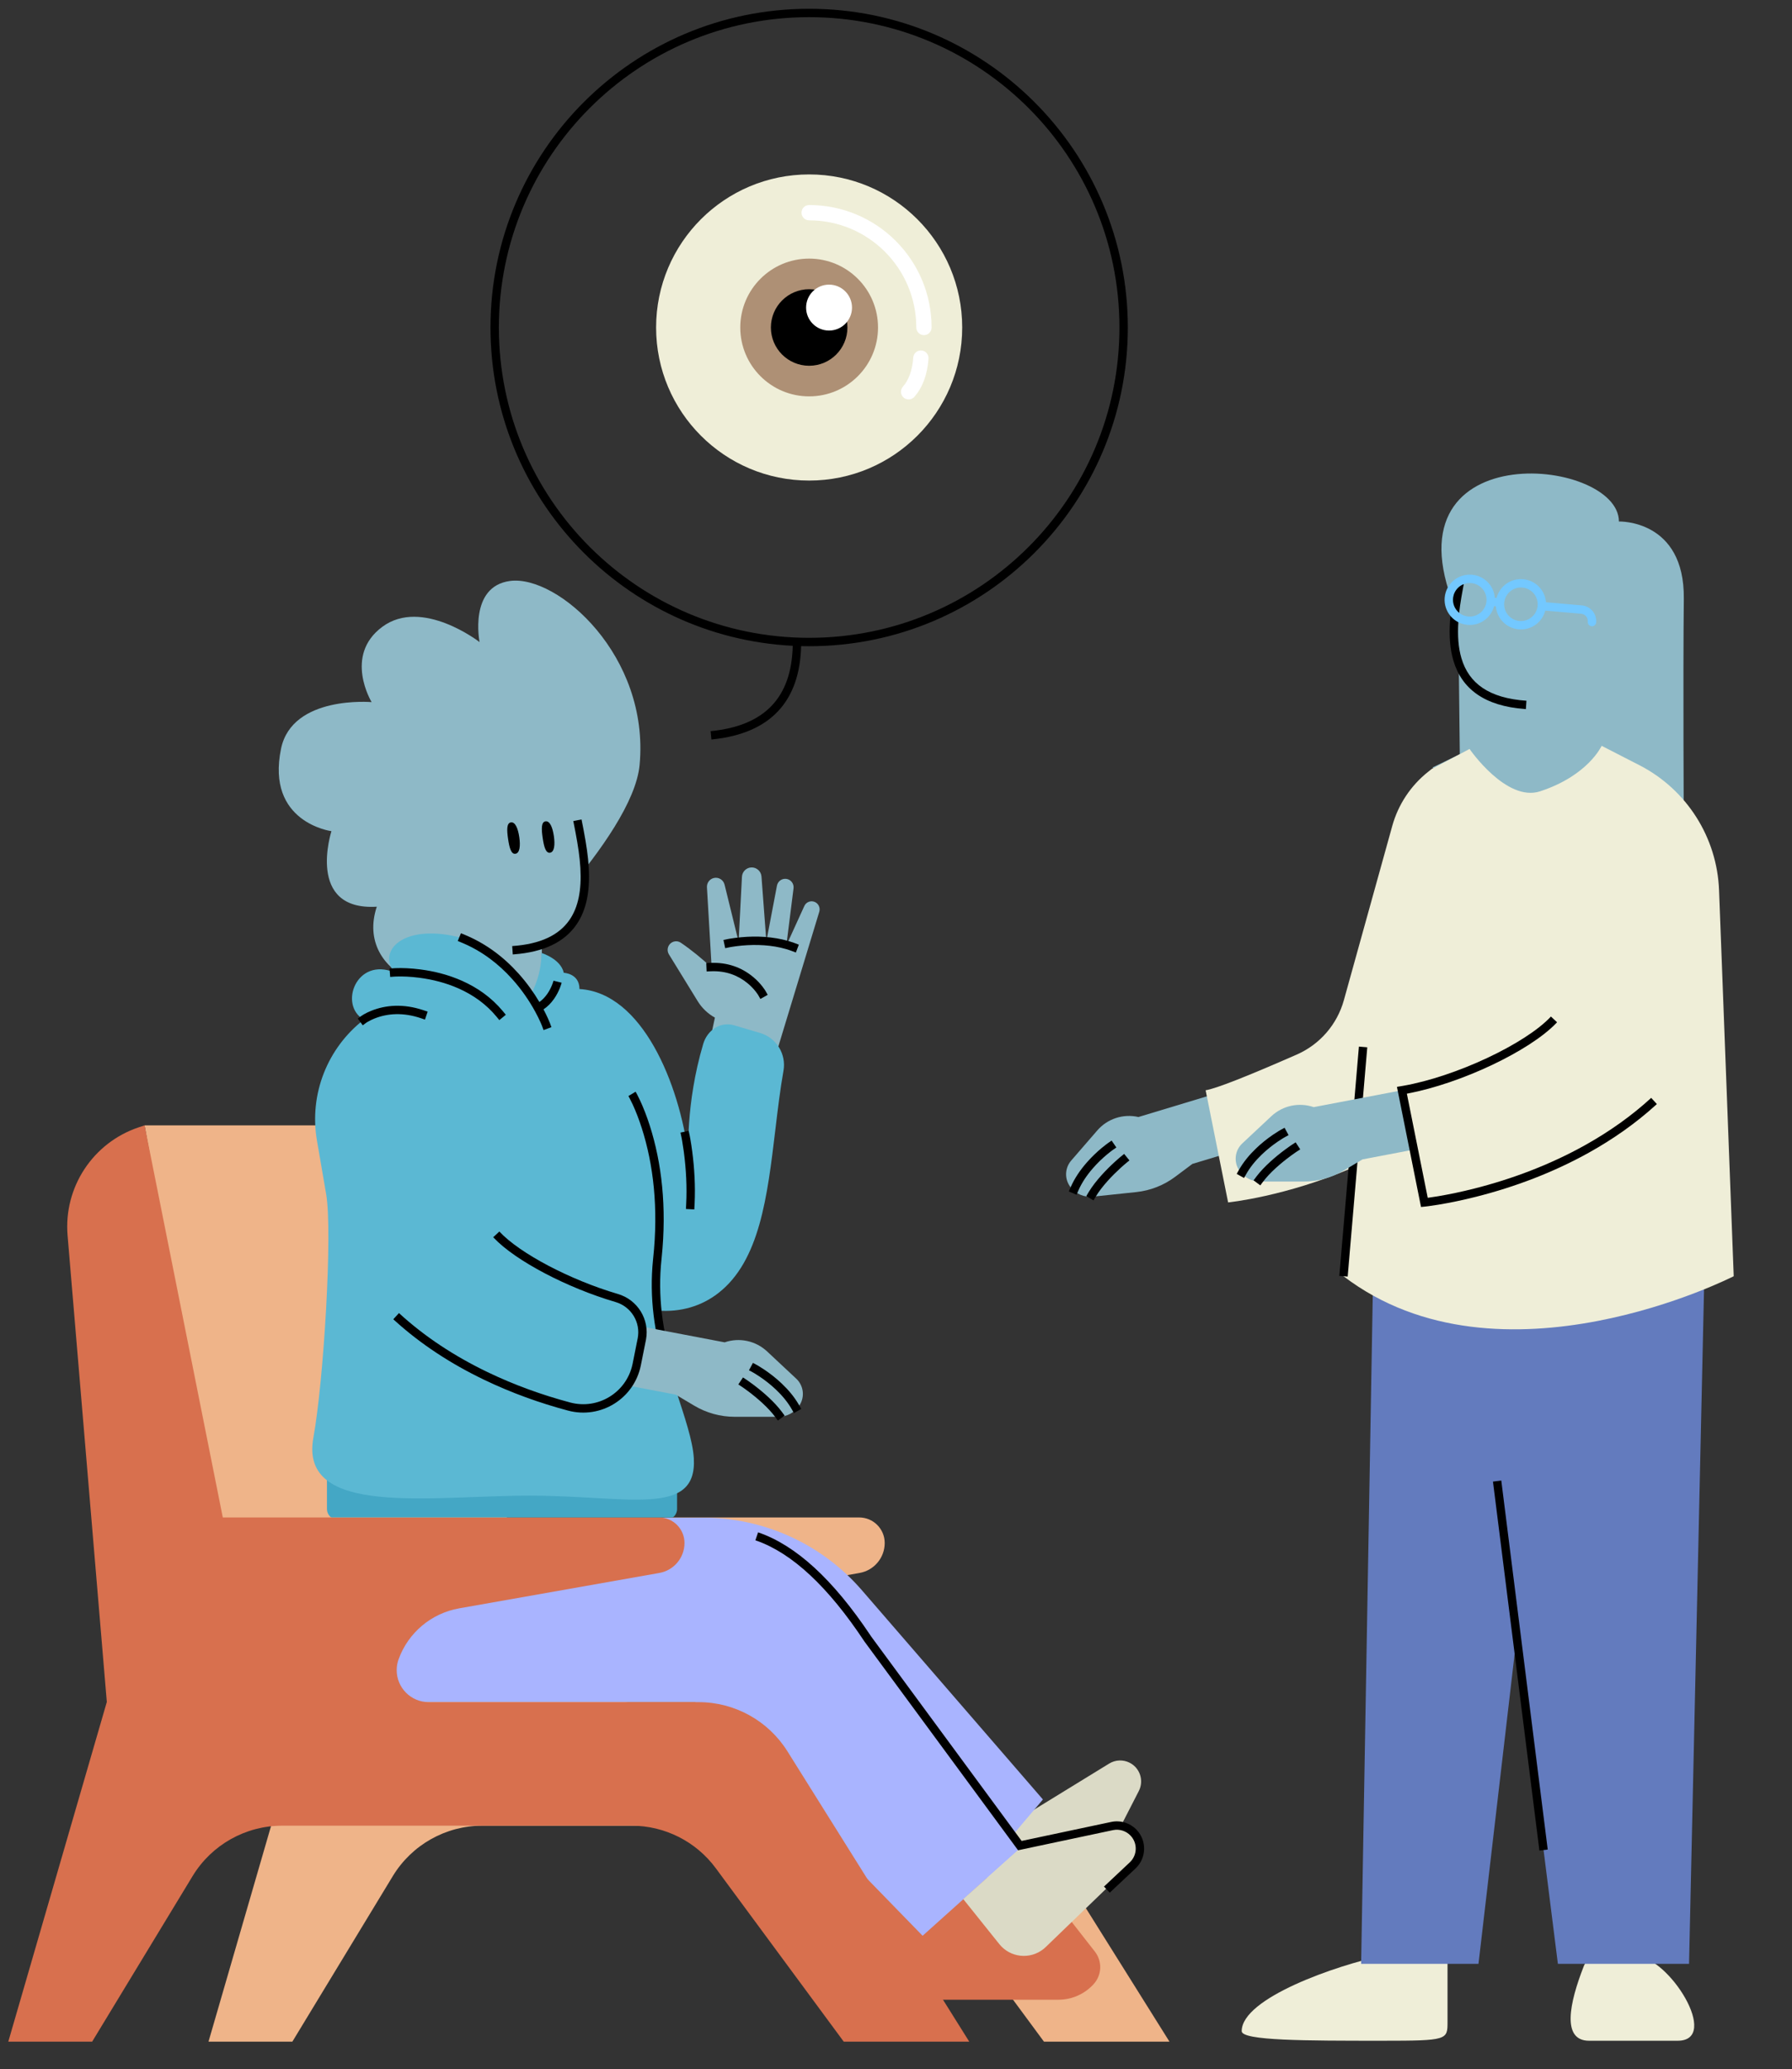 <svg viewBox="184.1 52.632 1709.5 1973.684" xmlns="http://www.w3.org/2000/svg" xmlns:xlink="http://www.w3.org/1999/xlink" overflow="visible">
    <rect x="184.1" y="52.632" width="1709.5" height="1973.684" fill="#333333" stroke="none"/>
    <defs>
        <polygon id="masterspot-illustrationconsulting-path-5" points="14.61 657.775 139.738 657.775 179.047 345.471 215.475 657.775 327.432 657.775 315.989 -1.70530257e-13 3.41060513e-13 -1.70530257e-13"/>
        <rect id="masterspot-illustrationconsulting-path-1" x="0" y="0" width="1400" height="928"/>
        <path d="M346,1 L403,44 C455.331,60.593 498.493,98.048 522.293,147.519 L574,255 L574,255 L617,159 L692,193 L638.025,319.888 C620.731,360.545 573.752,379.484 533.094,362.19 C518.031,355.782 505.296,344.908 496.607,331.035 L454,263 L454,263 L473.567,500.595 C474.507,512.019 472.595,523.498 468,534 L468,534 L468,534 L122.244,534 C67.015,534 22.244,489.228 22.244,434 C22.244,427.344 22.908,420.705 24.227,414.181 L66.688,204.183 C82.34,126.777 138.279,63.698 213.26,38.906 L216,38 L216,38 L271,0 L324.457,50.637 L346,1 Z" id="masterspot-illustrationconsulting-path-3"/>
    </defs>
    <g id="Master/Spot Illustration/Consulting" stroke="none" stroke-width="1" fill="none" fill-rule="evenodd">
        <g transform="translate(0, 200) scale(1 1)" id="Master/Character/Sitting">
            <defs>
                <rect id="mastercharactersitting-path-1" x="0" y="0" width="1400" height="928"/>
                <path d="M346,1 L403,44 C455.331,60.593 498.493,98.048 522.293,147.519 L574,255 L574,255 L617,159 L692,193 L637.21,321.804 C619.916,362.461 572.937,381.4 532.279,364.106 C517.499,357.818 504.953,347.227 496.275,333.711 L465,285 L465,285 C484.333,388.333 494.667,454.667 496,484 C497.333,513.333 487.667,530 467,534 L122.244,534 C67.015,534 22.244,489.228 22.244,434 C22.244,427.344 22.908,420.705 24.227,414.181 L66.688,204.183 C82.34,126.777 138.279,63.698 213.26,38.906 L216,38 L216,38 L271,0 L324.457,50.637 L346,1 Z" id="mastercharactersitting-path-3"/>
            </defs>
            <g id="Master/Character/Sitting" stroke="none" stroke-width="1" fill="none" fill-rule="evenodd">
                <g id="Chair" transform="translate(100, 800) scale(1 1)">
                    <g id="Chair/Divan" stroke="none" stroke-width="1" fill="none" fill-rule="evenodd">
                        <path d="M941.543,676.161 L684.054,676.161 C667.196,676.161 653.53,662.495 653.53,645.637 C653.53,642.086 654.149,638.562 655.361,635.223 C664.554,609.893 686.568,591.396 713.104,586.705 L904.099,552.945 C917.97,550.493 928.08,538.439 928.08,524.353 C928.08,510.904 917.177,500.001 903.727,500.001 L567.637,500.001 L567.637,500.001 L509.051,206.429 C499.719,159.668 458.668,126 410.985,126 L222,126 L222,126 L322,676 L377,676 L283,1000 L363,1000 L458.799,842.124 C476.929,812.246 509.342,794 544.291,794 L877.511,794 C909.262,794 939.126,809.078 957.977,834.627 L1080,1000 L1080,1000 L1199.735,1000 L1026.292,723.08 C1008.008,693.888 975.988,676.161 941.543,676.161 Z" id="Chair-back" fill="#EFB489"/>
                        <path d="M1127.5,945 C1118.907,954.548 1106.665,960 1093.82,960 L933,960 L933,960 L873,843 L1073,843 L1128.572,914.1 C1135.76,923.296 1135.308,936.325 1127.5,945 Z" id="Path-62" fill="#D8704E"/>
                        <path d="M1025.602,828.346 L1149.417,830.812 C1160.46,831.032 1169.591,822.258 1169.811,811.214 C1169.95,804.234 1166.439,797.686 1160.547,793.939 L1081.11,743.426 L1081.11,743.426 L1014.646,725.775 L997.228,790.562 C992.926,806.563 1002.41,823.021 1018.41,827.323 C1020.757,827.954 1023.172,828.297 1025.602,828.346 Z" id="Fill-21" fill="#DBDAC6" transform="translate(1104.021, 779.004) rotate(-64) translate(-1104.021, -779.004)"/>
                        <path d="M754.517,500.226 L400,501.101 L400,501.101 L400,564.729 C400,626.164 449.888,675.965 511.43,675.965 L767.169,675.965 L994.229,869 L1079,769 L906.251,569.358 C868.148,525.324 812.747,500.083 754.517,500.226 Z" id="Fill-27" fill="#A9B4FF"/>
                        <path d="M725.225,500.249 L380,501.101 L380,501.101 L380,564.729 C380,626.164 429.888,675.965 491.43,675.965 L747.169,675.965 L964.229,899 L1059,814 L886.388,581.146 C848.562,530.118 788.745,500.093 725.225,500.249 Z" id="Fill-27" fill="#A9B4FF"/>
                        <path d="M1030.662,871.064 L1143.238,871.119 C1154.284,871.125 1163.243,862.175 1163.248,851.129 C1163.251,844.378 1159.848,838.08 1154.199,834.384 L1080.906,786.425 L1080.906,786.425 L1005.89,783.491 L1000.805,838.292 C999.274,854.79 1011.407,869.405 1027.905,870.936 C1028.821,871.021 1029.741,871.064 1030.662,871.064 Z" id="Fill-21" fill="#DBDAC6" transform="translate(1104.078, 827.322) rotate(-44) translate(-1104.078, -827.322)"/>
                        <path d="M750.543,676.161 L493.054,676.161 C476.196,676.161 462.53,662.495 462.53,645.637 C462.53,642.086 463.149,638.562 464.361,635.223 C473.554,609.893 495.568,591.396 522.104,586.705 L713.099,552.945 C726.97,550.493 737.08,538.439 737.08,524.353 C737.08,510.904 726.177,500.001 712.727,500.001 L296.637,500.001 L296.637,500.001 L222,126 L216.239,127.944 C172.641,142.659 144.711,185.225 148.569,231.077 L186,676 L186,676 L92,1000 L172,1000 L267.799,842.124 C285.929,812.246 318.342,794 353.291,794 L686.511,794 C718.262,794 748.126,809.078 766.977,834.627 L889,1000 L889,1000 L1008.735,1000 L835.292,723.08 C817.008,693.888 784.988,676.161 750.543,676.161 Z" id="Chair-front" fill="#D8704E"/>
                        <path d="M807.286,514.212 C843.24,526.423 878.838,559.124 914.261,612.177 L915.276,613.702 L1058.693,808.552 L1144.149,790.425 C1152.894,788.57 1161.967,791.339 1168.184,797.733 L1168.497,798.061 C1178.229,808.424 1177.819,824.655 1167.653,834.516 L1167.342,834.813 L1142.738,857.916 L1137.262,852.084 L1161.866,828.981 C1169.112,822.176 1169.471,810.784 1162.666,803.537 C1158.445,799.043 1152.226,797.028 1146.186,798.175 L1145.809,798.251 L1055.307,817.448 L908.779,618.371 L908.665,618.209 C874.125,566.073 839.758,534.097 805.744,522.144 L804.714,521.788 L807.286,514.212 Z" id="Path-61" fill="#000" fill-rule="nonzero"/>
                    </g>
                </g>
                <g id="Head" transform="translate(561, 572)" fill="#8EB9C7">
                    <path d="M173.493,66.499 C182.106,110.758 197.903,184.72 112,190.645 C47.349,195.103 34.122,133.336 28,98.645 C19,47.645 36,13.645 84,2.645 C149.358,-12.334 168.339,40.016 173.493,66.499"/>
                    <path d="M140,217 L140,172 L66,172 L64,214 L-6.39488462e-13,246.645 L37.2,279.967 C78.318,316.8 141.503,313.347 178.363,272.253 L201.333,246.645 L140,217 Z" id="Neck"/>
                </g>
                <g id="Hair" transform="translate(404, 378) scale(1 1)">
                    <g id="Hair/Wavy" stroke="none" stroke-width="1" fill="none" fill-rule="evenodd">
                        <path d="M254.818,394.757 C254.818,394.757 383.755,273.556 390.247,204.335 C400.029,100.045 312.041,22.815 266.714,28.765 C227.066,33.971 237.59,87.065 237.59,87.065 C237.59,87.065 182.724,44.382 144.768,72.528 C107.702,100.015 134.611,144.326 134.611,144.326 C134.611,144.326 58.802,137.633 48.209,188.728 C33.591,259.248 96.292,267.421 96.292,267.421 C96.292,267.421 71.623,343.537 139.54,339.459 C117.807,405.17 207.623,440.515 254.818,394.757" id="Hair" fill="#8EB9C7"/>
                    </g>
                </g>
                <g id="Face" transform="translate(593, 622) scale(1 1)" fill="#000">
                    <g id="Face/Normal" stroke="none" stroke-width="1" fill="none" fill-rule="evenodd">
                        <path d="M138.007,13.77 L145.857,12.23 L147.549,20.88 L148.018,23.34 C150.609,37.064 152.103,47.442 152.719,57.821 L152.762,58.562 C153.984,80.661 150.61,98.596 141.031,112.508 C129.646,129.044 110.034,138.786 81.151,140.928 L80.273,140.991 L79.727,133.009 C106.811,131.157 124.441,122.498 134.442,107.972 C142.847,95.764 145.907,79.496 144.774,59.004 L144.689,57.579 C144.071,47.832 142.628,37.909 140.153,24.804 L139.313,20.428 L138.007,13.77 Z" id="Stroke-9" fill="#000" fill-rule="nonzero"/>
                        <path d="M86.472,29.11 C87.672,37.37 86.979,44.321 82.81,44.958 C78.641,45.594 76.976,39.004 75.777,30.743 C74.578,22.483 74.291,15.681 78.467,15.044 C82.644,14.405 85.273,20.849 86.472,29.11" id="Eye-L" fill="#000"/>
                        <path d="M119.472,28.11 C120.672,36.37 119.979,43.321 115.81,43.957 C111.641,44.595 109.976,38.003 108.777,29.743 C107.578,21.482 107.291,14.682 111.467,14.043 C115.644,13.406 118.273,19.849 119.472,28.11" id="Eye-R" fill="#000"/>
                    </g>
                </g>
                <g id="Torso" transform="translate(0, 372)">
                    <mask id="mastercharactersitting-mask-2" fill="#fff">
                        <use xlink:href="#mastercharactersitting-path-1"/>
                    </mask>
                    <g id="Mask"/>
                    <g mask="url(#mastercharactersitting-mask-2)">
                        <g transform="translate(100, 288) scale(1 1)" id="Upper Body">
                            <g id="Upper Body/Hoodie" stroke="none" stroke-width="1" fill="none" fill-rule="evenodd">
                                <path d="M861.269,52.882 L861.269,52.882 C857.471,51.304 853.114,53.029 851.401,56.79 L834.227,94.483 L841.103,39.931 C841.666,35.456 838.48,31.383 834.026,30.892 C829.876,30.435 826.073,33.265 825.287,37.395 L815.162,90.584 L810.53,28.7 C810.15,23.63 805.84,19.781 800.797,20.01 C795.993,20.227 792.138,24.085 791.89,28.921 L788.702,90.935 L775.301,36.396 C774.18,31.835 769.635,29.025 765.089,30.082 C761.031,31.027 758.241,34.784 758.489,38.972 L761.879,96.405 L763.009,115.578 C754.097,107.269 744.214,99.073 733.591,91.823 C730.296,89.575 725.853,90.132 723.151,93.075 C720.68,95.768 720.297,99.79 722.214,102.905 L749.693,147.604 C753.777,154.247 759.462,159.6 766.096,163.264 L759.45,194.19 L822.594,204 L853.003,103.923 L865.664,62.258 C866.818,58.459 864.916,54.398 861.269,52.882" id="Hand" fill="#8EB9C7"/>
                                <path d="M802.498,124.42 C806.033,127.35 809.012,130.49 811.459,133.64 C812.216,134.613 812.876,135.532 813.443,136.378 L813.68,136.736 C813.937,137.129 814.142,137.456 814.295,137.712 L814.487,138.04 L816.447,141.526 L809.474,145.447 L807.513,141.96 C807.446,141.842 807.271,141.552 806.986,141.116 C806.485,140.35 805.87,139.486 805.142,138.548 C803.036,135.838 800.456,133.118 797.393,130.58 C788.209,122.968 776.786,118.585 762.859,119.03 L762.172,119.056 L758.176,119.228 L757.832,111.235 L761.828,111.063 C778.161,110.359 791.709,115.478 802.498,124.42 Z M830.66,88.751 C834.374,89.591 837.956,90.63 841.392,91.879 L842.418,92.26 L846.158,93.678 L843.322,101.158 L839.582,99.74 C836.196,98.457 832.626,97.398 828.895,96.553 C815.187,93.451 800.458,93.372 786.715,95.111 C785.014,95.327 783.469,95.555 782.1,95.784 L781.008,95.974 L779.829,96.199 L775.916,97.029 L774.258,89.202 L778.555,88.295 C778.956,88.216 779.519,88.111 780.231,87.988 C781.838,87.71 783.673,87.433 785.71,87.175 C800.299,85.328 815.909,85.412 830.66,88.751 Z" id="Combined-Shape" fill="#000" fill-rule="nonzero"/>
                                <path d="M396,598 L396,632 C396,637.523 400.477,642 406,642 L720,642 C725.523,642 730,637.523 730,632 L730,598 L730,598 L396,598 Z" id="Path-22" fill="#44A7C5"/>
                                <path d="M711.778,443.01 C711.774,442.922 711.801,442.83 711.837,442.736 C733.361,444.297 753.115,438.601 769.268,426.062 C808.805,395.371 816.097,334.322 823.817,269.687 C826.074,250.782 828.381,231.466 831.498,214.023 C834.351,198.065 824.795,182.51 809.254,177.919 L784.488,170.603 C771.354,166.723 758.846,175.193 754.951,188.327 C737.8,246.143 740.912,294.822 740.912,294.825 C732.108,225.946 696.712,139.548 636.889,135.983 C636.889,121.027 621.941,120.528 621.941,120.528 C618.952,107.069 600.613,101.586 600.613,101.586 C600.613,112.64 598.378,123.58 594.045,133.749 L589.056,145.454 C589.056,145.454 556.669,96.103 525.869,87.574 C469.256,71.898 443.322,99.931 460.57,120.184 C423.993,104.968 406.937,151.464 431.182,165.184 C431.203,165.196 431.206,165.184 431.206,165.184 C396.636,191.986 378.835,236.107 386.447,280.423 L395.264,331.762 C401.447,367.757 392.952,509.559 383.058,563.886 C369.157,640.207 495.196,619.191 589.224,619.191 C683.253,619.191 749.273,640.207 745.973,583.508 C744.007,549.721 713.989,491.621 711.778,443.01 Z" id="Hoodie" fill="#5BB8D3"/>
                                <path d="M690.427,233.937 L690.781,234.545 C691.01,234.948 691.302,235.478 691.653,236.133 L692.126,237.029 C692.928,238.567 693.798,240.327 694.72,242.306 C697.859,249.047 700.991,256.989 703.908,266.089 C715.304,301.634 720.29,343.914 715.304,392.186 L715.15,393.651 C711.406,428.567 715.96,462.611 726.425,494.612 L726.796,495.74 L719.204,498.26 C708.262,465.288 703.388,430.158 707.065,394.043 L707.195,392.798 C712.313,345.067 707.471,303.406 696.29,268.532 C693.59,260.108 690.709,252.739 687.828,246.462 L687.467,245.683 C686.511,243.63 685.621,241.839 684.816,240.315 L684.599,239.906 C684.401,239.536 684.218,239.202 684.053,238.904 L683.573,238.063 L690.427,233.937 Z M741.086,271.259 L742.004,275.613 C742.042,275.803 742.088,276.036 742.141,276.311 L742.377,277.554 C742.459,277.996 742.544,278.465 742.632,278.959 L742.721,279.463 C743.317,282.863 743.912,286.724 744.466,290.975 C746.554,306.98 747.516,323.859 746.737,340.546 L746.654,342.215 L746.439,346.209 L738.451,345.78 L738.665,341.785 C739.562,325.096 738.632,308.098 736.534,292.01 L736.3,290.263 C735.83,286.817 735.335,283.662 734.841,280.843 L734.592,279.448 C734.485,278.863 734.383,278.325 734.288,277.836 L734.087,276.828 L733.259,272.914 L741.086,271.259 Z" id="Combined-Shape" fill="#000" fill-rule="nonzero"/>
                                <path d="M523.833,82.775 L527.529,84.304 C547.492,92.562 564.554,105.335 578.91,121.378 C586.635,130.011 593.19,139.153 598.65,148.38 C601.492,146.379 603.979,143.781 606.132,140.701 C608.077,137.916 609.63,134.909 610.818,131.903 C611.173,131.004 611.472,130.163 611.717,129.399 L611.938,128.684 C611.984,128.53 612.021,128.399 612.05,128.294 L612.113,128.055 L619.887,129.945 C619.633,130.989 619.108,132.692 618.258,134.842 C616.855,138.394 615.021,141.946 612.689,145.283 C609.863,149.328 606.51,152.761 602.581,155.388 C604.156,158.354 605.523,161.148 606.689,163.725 L607.003,164.424 C607.724,166.042 608.243,167.294 608.568,168.131 L608.751,168.611 L610.14,172.362 L602.638,175.14 L601.161,171.159 C601.097,170.993 601.005,170.762 600.887,170.471 L600.591,169.752 C600.382,169.251 600.149,168.708 599.892,168.124 L599.695,167.678 C598.338,164.632 596.665,161.227 594.663,157.554 C588.93,147.04 581.724,136.521 572.948,126.713 C559.583,111.776 543.796,99.875 525.424,92.095 L524.471,91.696 L520.775,90.167 L523.833,82.775 Z M487.56,156.028 L488.285,156.27 L492.073,157.555 L489.503,165.131 L485.715,163.846 C468.786,158.105 453.746,159.106 441.123,164.208 C438.866,165.121 436.894,166.093 435.226,167.057 C434.751,167.332 434.333,167.587 433.973,167.818 L433.371,168.222 L430.149,170.592 L425.408,164.149 L428.629,161.778 C429.127,161.412 429.997,160.839 431.223,160.13 C433.206,158.985 435.511,157.848 438.125,156.792 C452.253,151.081 468.994,149.906 487.56,156.028 Z M484.914,117.267 C498.568,119.011 512.039,122.473 524.677,128.066 C539.845,134.778 552.998,144.223 563.507,156.759 L564.089,157.458 L566.63,160.547 L560.453,165.63 L557.911,162.542 C548.143,150.672 535.799,141.736 521.44,135.381 C509.565,130.126 496.832,126.855 483.9,125.203 C475.437,124.122 468.005,123.854 462.205,124.053 L461.217,124.092 C460.836,124.109 460.555,124.126 460.38,124.138 L456.313,124.445 L455.71,116.468 L459.935,116.15 C460.207,116.132 460.583,116.112 461.061,116.091 L461.308,116.081 C467.61,115.826 475.694,116.09 484.914,117.267 Z" id="Combined-Shape" fill="#000" fill-rule="nonzero"/>
                                <path d="M696.783,458 L775.365,472.979 C789.415,468.152 804.987,471.472 815.833,481.605 L843.651,507.59 C850.692,514.168 852.044,524.816 846.867,532.937 C842.475,539.827 834.858,544 826.674,544 L784.993,544 C771.389,544 758.039,540.327 746.359,533.369 L728.719,522.862 L683,514.162 C683,514.162 695.959,498.1 696.783,458" id="Hand" fill="#8EB9C7"/>
                                <path d="M792.874,506.456 L796.454,508.83 L797.195,509.335 C797.455,509.514 797.735,509.708 798.035,509.918 C799.455,510.912 801.034,512.054 802.733,513.329 C807.585,516.969 812.439,520.953 816.982,525.161 C821.967,529.779 826.274,534.392 829.711,538.945 L830.22,539.627 L832.593,542.848 L826.152,547.593 L823.78,544.373 C820.594,540.049 816.437,535.562 811.545,531.03 C807.223,527.026 802.578,523.213 797.932,519.728 C796.306,518.508 794.798,517.417 793.448,516.472 L791.791,515.335 L788.456,513.126 L792.874,506.456 Z M802.375,492.581 L805.897,494.478 C806.275,494.682 806.919,495.046 807.795,495.566 L808.04,495.712 C809.684,496.693 811.509,497.85 813.47,499.175 C819.065,502.956 824.659,507.348 829.892,512.318 C836.402,518.501 841.891,525.146 846.027,532.239 L846.481,533.029 L848.452,536.51 L841.49,540.452 L839.519,536.971 C835.758,530.329 830.597,524.02 824.383,518.119 C819.494,513.476 814.242,509.351 808.991,505.804 C807.36,504.702 805.836,503.729 804.45,502.888 L803.937,502.579 C803.516,502.328 803.134,502.105 802.795,501.91 L802.103,501.522 L798.581,499.625 L802.375,492.581 Z" id="Combined-Shape" fill="#000" fill-rule="nonzero"/>
                                <path d="M560.464,367.276 C579.892,388.16 628.037,413.483 673.574,426.863 C692.347,432.378 703.896,451.108 700.368,470.257 L700.256,470.838 L695.44,494.904 C689.082,526.674 657.268,546.437 625.979,538.084 C598.996,530.881 571.932,521.186 545.809,508.624 C514.126,493.388 485.354,474.648 460.476,452.04 L459.295,450.961 L464.705,445.068 C489.237,467.595 517.765,486.261 549.276,501.414 C574.921,513.746 601.518,523.275 628.042,530.355 C654.603,537.445 681.598,520.911 687.425,494.149 L687.595,493.335 L692.412,469.268 C695.469,453.992 686.314,438.944 671.319,434.539 C624.993,420.927 576.158,395.349 555.232,373.389 L554.607,372.724 L560.464,367.276 Z" id="Stroke-23" fill="#000" fill-rule="nonzero"/>
                            </g>
                        </g>
                    </g>
                </g>
            </g>
        </g>
        <g transform="translate(1613, 1100) scale(-1, 1) translate(-1613, -1100) translate(913, 200) scale(1 1)" id="Master/Character/Standing">
            <g id="Master/Character/Standing" stroke="none" stroke-width="1" fill="none" fill-rule="evenodd">
                <g id="Head" transform="translate(561, 338)" fill="#8EB9C7">
                    <path d="M173.493,66.499 C182.106,110.758 197.903,184.72 112,190.645 C47.349,195.103 34.122,133.336 28,98.645 C19,47.645 36,13.645 84,2.645 C149.358,-12.334 168.339,40.016 173.493,66.499"/>
                    <path d="M140,217 L140,172 L66,172 L64,214 L-6.39488462e-13,246.645 L37.2,279.967 C78.318,316.8 141.503,313.347 178.363,272.253 L201.333,246.645 L140,217 Z" id="Neck"/>
                </g>
                <g id="Hair" transform="translate(404, 144) scale(1 1)">
                    <g id="Hair/Long 1" stroke="none" stroke-width="1" fill="none" fill-rule="evenodd">
                        <path d="M180.518,206.056 C180.518,206.056 117.765,203.916 118.602,279.689 C119.439,355.46 118.602,500.277 118.602,500.277 L331.49,500.277 L333.806,295.734 C411.584,121.075 180.518,143.941 180.518,206.056" id="Hair" fill="#8EB9C7"/>
                    </g>
                </g>
                <g id="Face" transform="translate(593, 388) scale(1 1)">
                    <g id="Face/Glasses" stroke="none" stroke-width="1" fill="none" fill-rule="evenodd">
                        <path d="M139.505,21.762 L147.359,20.238 L147.915,23.129 C150.492,36.686 151.956,46.619 152.641,56.825 C153.602,71.151 152.681,83.693 149.423,94.713 C141.401,121.845 119.648,138.01 81.435,140.907 L80.272,140.991 L79.728,133.009 C115.454,130.573 134.638,116.504 141.751,92.445 C144.707,82.446 145.561,70.815 144.659,57.361 C143.999,47.521 142.57,37.844 140.039,24.536 L139.505,21.762 Z" id="Stroke-9" fill="#000" fill-rule="nonzero"/>
                        <path d="M134,17 C147.255,17 158,27.745 158,41 C158,54.255 147.255,65 134,65 C122.108,65 112.237,56.351 110.332,45.001 L108.668,45.001 C106.763,56.351 96.892,65 85,65 C73.108,65 63.237,56.351 61.332,45.001 L27,45 C23.215,45 20.131,48.005 20.004,51.759 L20,52 C20,54.209 18.209,56 16,56 C13.791,56 12,54.209 12,52 C12,43.821 18.547,37.17 26.686,37.003 L27,37 L61.332,37 C63.236,25.649 73.108,17 85,17 C96.892,17 106.764,25.649 108.668,37 L110.332,37 C112.236,25.649 122.108,17 134,17 Z M85,25 C76.163,25 69,32.163 69,41 C69,49.837 76.163,57 85,57 C93.837,57 101,49.837 101,41 C101,32.163 93.837,25 85,25 Z M134,25 C125.163,25 118,32.163 118,41 C118,49.837 125.163,57 134,57 C142.837,57 150,49.837 150,41 C150,32.163 142.837,25 134,25 Z" id="Glasses" fill="#73C8FF" transform="translate(85, 41) rotate(-5) translate(-85, -41)"/>
                    </g>
                </g>
                <g id="Lower Body" transform="translate(200, 1068) scale(1 1)">
                    <g id="Lower Body/Scrubs" stroke="none" stroke-width="1" fill="none" fill-rule="evenodd">
                        <g id="Group" transform="translate(303, 0)">
                            <path d="M307.176,731.131 C245.023,731.131 245.023,730.308 245.023,713.226 L245.023,650.045 L307.176,650.045 C350.326,659.034 441.363,690.275 441.363,721.97 C441.363,731.131 380.03,731.131 307.176,731.131" id="R-Foot" fill="#EFEED8"/>
                            <path d="M25.55,731.131 C-16.228,731.131 33.988,650.045 66.505,650.045 C92.856,650.045 109.929,646.958 115.075,660.13 C128.744,695.115 136.437,731.131 109.929,731.131 L25.55,731.131 Z" id="L-Foot" fill="#EFEED8"/>
                            <polygon id="Pants" fill="#637BBE" points="14.61 657.775 139.738 657.775 179.047 345.471 215.475 657.775 327.432 657.775 315.989 5.68434189e-14 -5.68434189e-13 5.68434189e-14"/>
                            <polygon id="Stroke-7" fill="#000" fill-rule="nonzero" points="193.728 196.797 201.666 197.796 157.368 549.742 149.43 548.743"/>
                        </g>
                    </g>
                </g>
                <g id="Upper Body" transform="translate(100, 428) scale(1 1)">
                    <g id="Upper Body/Long Sleeve Tee" stroke="none" stroke-width="1" fill="none" fill-rule="evenodd">
                        <g id="Group-21" transform="translate(374, 136)">
                            <path d="M486.882,329.283 L469.683,384.381 L517.411,398.788 L533.81,411.072 C544.668,419.206 557.526,424.249 571.019,425.667 L612.36,430.012 C620.478,430.866 628.468,427.512 633.545,421.119 C639.528,413.587 639.3,402.862 633.003,395.59 L608.127,366.859 C598.428,355.656 583.329,350.733 568.89,354.066 L486.882,329.283 Z" id="Hand" fill="#8EB9C7"/>
                            <path d="M582.514,389.254 L586.054,392.142 L586.971,392.916 L588.088,393.877 C589.111,394.766 590.214,395.748 591.382,396.813 C595.669,400.725 599.956,404.974 603.967,409.424 C608.853,414.842 612.991,420.187 616.154,425.366 L616.579,426.071 L618.625,429.509 L611.751,433.6 L609.705,430.163 C606.792,425.269 602.808,420.085 598.026,414.78 C594.203,410.541 590.096,406.47 585.989,402.722 L584.932,401.765 C583.895,400.833 582.922,399.98 582.027,399.214 L581.125,398.449 L580.564,397.983 L577.462,395.458 L582.514,389.254 Z M594.469,376.545 L597.961,378.952 C598.328,379.211 598.877,379.61 599.586,380.144 C600.982,381.196 602.531,382.425 604.196,383.823 C608.942,387.807 613.685,392.361 618.12,397.42 C624.515,404.716 629.726,412.448 633.33,420.549 L633.697,421.388 L635.277,425.063 L627.927,428.222 L626.347,424.547 C623.096,416.983 618.204,409.652 612.104,402.694 C607.956,397.962 603.503,393.687 599.052,389.95 C597.671,388.79 596.38,387.759 595.206,386.863 L594.772,386.533 C594.505,386.332 594.256,386.147 594.028,385.98 L593.223,385.402 L589.93,383.132 L594.469,376.545 Z" id="Combined-Shape" fill="#000" fill-rule="nonzero"/>
                            <path d="M504.767,328.562 C494.824,326.918 465.846,315.56 417.833,294.489 C395.83,284.832 379.332,265.797 372.901,242.644 L326.711,76.36 C321.05,55.98 309.072,37.919 292.499,24.775 L289,22 L289,22 L253,3 C253,3 218,54 185.669,43.396 C139.703,28.32 127,0 127,0 L90.391,18.791 C45.691,41.991 16.896,87.412 14.985,137.738 L1,505.914 C1,505.914 223.888,619.904 373.255,505.914 L364.399,402.303 C428.188,429.965 483.325,435.525 483.325,435.525 L504.767,328.562 Z" id="Shirt" fill="#EFEED8"/>
                            <polygon id="Stroke-11" fill="#000" fill-rule="nonzero" points="358.55 286.893 377.24 505.573 369.269 506.254 350.579 287.574"/>
                            <path d="M317.534,328.562 L306.188,385.156 L355.161,394.495 L372.754,404.998 C384.403,411.952 397.717,415.624 411.284,415.624 L452.853,415.624 C461.015,415.624 468.612,411.453 472.993,404.565 C478.155,396.448 476.807,385.806 469.786,379.232 L442.043,353.258 C431.224,343.13 415.694,339.813 401.682,344.637 L317.534,328.562 Z" id="Hand" fill="#8EB9C7"/>
                            <path d="M418.911,378.209 L422.545,380.585 L423.526,381.247 C423.71,381.373 423.903,381.505 424.105,381.645 L425.085,382.327 C426.256,383.148 427.518,384.056 428.853,385.045 C433.758,388.674 438.663,392.645 443.255,396.841 C448.294,401.445 452.648,406.044 456.122,410.584 L456.637,411.264 L459.031,414.469 L452.621,419.257 L450.228,416.052 C447.007,411.74 442.804,407.266 437.859,402.747 C433.489,398.754 428.792,394.952 424.094,391.475 L423.016,390.684 C421.957,389.911 420.955,389.198 420.021,388.548 L418.765,387.684 L417.885,387.094 L414.536,384.907 L418.911,378.209 Z M429.472,364.319 L433.215,366.359 C433.6,366.574 434.156,366.895 434.866,367.321 L435.108,367.467 C436.736,368.45 438.544,369.608 440.486,370.934 C446.027,374.719 451.566,379.115 456.748,384.09 C463.194,390.278 468.628,396.929 472.723,404.027 L473.172,404.817 L475.127,408.307 L468.147,412.217 L466.192,408.727 C462.468,402.079 457.359,395.766 451.208,389.861 C446.369,385.216 441.171,381.09 435.974,377.541 C434.361,376.438 432.852,375.465 431.481,374.624 L430.973,374.315 C430.66,374.127 430.37,373.954 430.103,373.798 L429.159,373.258 L425.646,371.345 L429.472,364.319 Z" id="Combined-Shape" fill="#000" fill-rule="nonzero"/>
                            <path d="M175.372,258.235 C199.598,284.233 266.304,315.627 316.666,324.358 L318.187,324.616 L322.27,325.291 L299.299,439.869 L295.1,439.442 L293.699,439.276 C293.327,439.231 292.932,439.181 292.512,439.127 L292.085,439.071 C289.406,438.719 286.335,438.268 282.901,437.706 L282.102,437.574 C271.39,435.795 259.463,433.336 246.625,430.087 C209.945,420.805 173.261,407.053 138.992,387.944 C115.792,375.008 94.498,360.012 75.524,342.803 L74.317,341.702 L79.722,335.805 C98.52,353.036 119.718,368.038 142.888,380.957 C176.497,399.698 212.54,413.209 248.587,422.331 C260.736,425.406 272.044,427.758 282.241,429.485 L283.412,429.682 C286.555,430.204 289.392,430.632 291.9,430.975 L292.896,431.108 L312.807,331.792 L312.143,331.669 C261.135,322.04 195.9,291.184 170.306,264.521 L169.519,263.689 L175.372,258.235 Z" id="Stroke-19" fill="#000" fill-rule="nonzero"/>
                        </g>
                    </g>
                </g>
            </g>
        </g>
        <g id="Speech-Bubble" transform="translate(956, 409.5) scale(-1, 1) translate(-956, -409.5) translate(652, 61)" fill="#000" fill-rule="nonzero">
            <path d="M304,0 C471.895,0 608,136.105 608,304 C608,466.643 480.275,599.455 319.657,607.604 C320.83,657.222 346.599,684.004 398,689.019 L398,689.019 L397.223,696.981 L395.53,696.807 C341.26,690.961 312.967,660.978 311.659,607.897 L309.027,607.959 L309.027,607.959 L304,608 C136.105,608 0,471.895 0,304 C0,136.105 136.105,0 304,0 Z M304,8 C140.524,8 8,140.524 8,304 C8,467.476 140.524,600 304,600 C467.476,600 600,467.476 600,304 C600,140.524 467.476,8 304,8 Z" id="Combined-Shape"/>
        </g>
        <g id="Organ" transform="translate(591, 0) scale(1.46 1.46)">
            <g id="Organ/Eye" stroke="none" stroke-width="1" fill="none" fill-rule="evenodd">
                <g id="Group" transform="translate(150, 150)">
                    <circle id="Oval" fill="#EFEED8" cx="100" cy="100" r="100"/>
                    <path d="M173.356,115.013 C176.111,115.209 178.184,117.602 177.987,120.356 C177.248,130.707 174.207,139.071 168.763,145.293 C166.944,147.371 163.786,147.581 161.707,145.763 C159.69,143.998 159.433,140.97 161.082,138.894 L161.237,138.707 C165.127,134.262 167.419,127.959 168.013,119.644 C168.209,116.889 170.602,114.816 173.356,115.013 Z M100,20 C144.183,20 180,55.817 180,100 C180,102.761 177.761,105 175,105 C172.239,105 170,102.761 170,100 C170,61.34 138.66,30 100,30 C97.239,30 95,27.761 95,25 C95,22.239 97.239,20 100,20 Z" id="Combined-Shape" fill="#FFF" fill-rule="nonzero"/>
                    <circle id="Oval" fill="#AE9075" cx="100" cy="100" r="45"/>
                    <circle id="Oval" fill="#000" cx="100" cy="100" r="25"/>
                    <circle id="Oval" fill="#FFF" cx="113" cy="87" r="15"/>
                </g>
            </g>
        </g>
    </g>
</svg>

